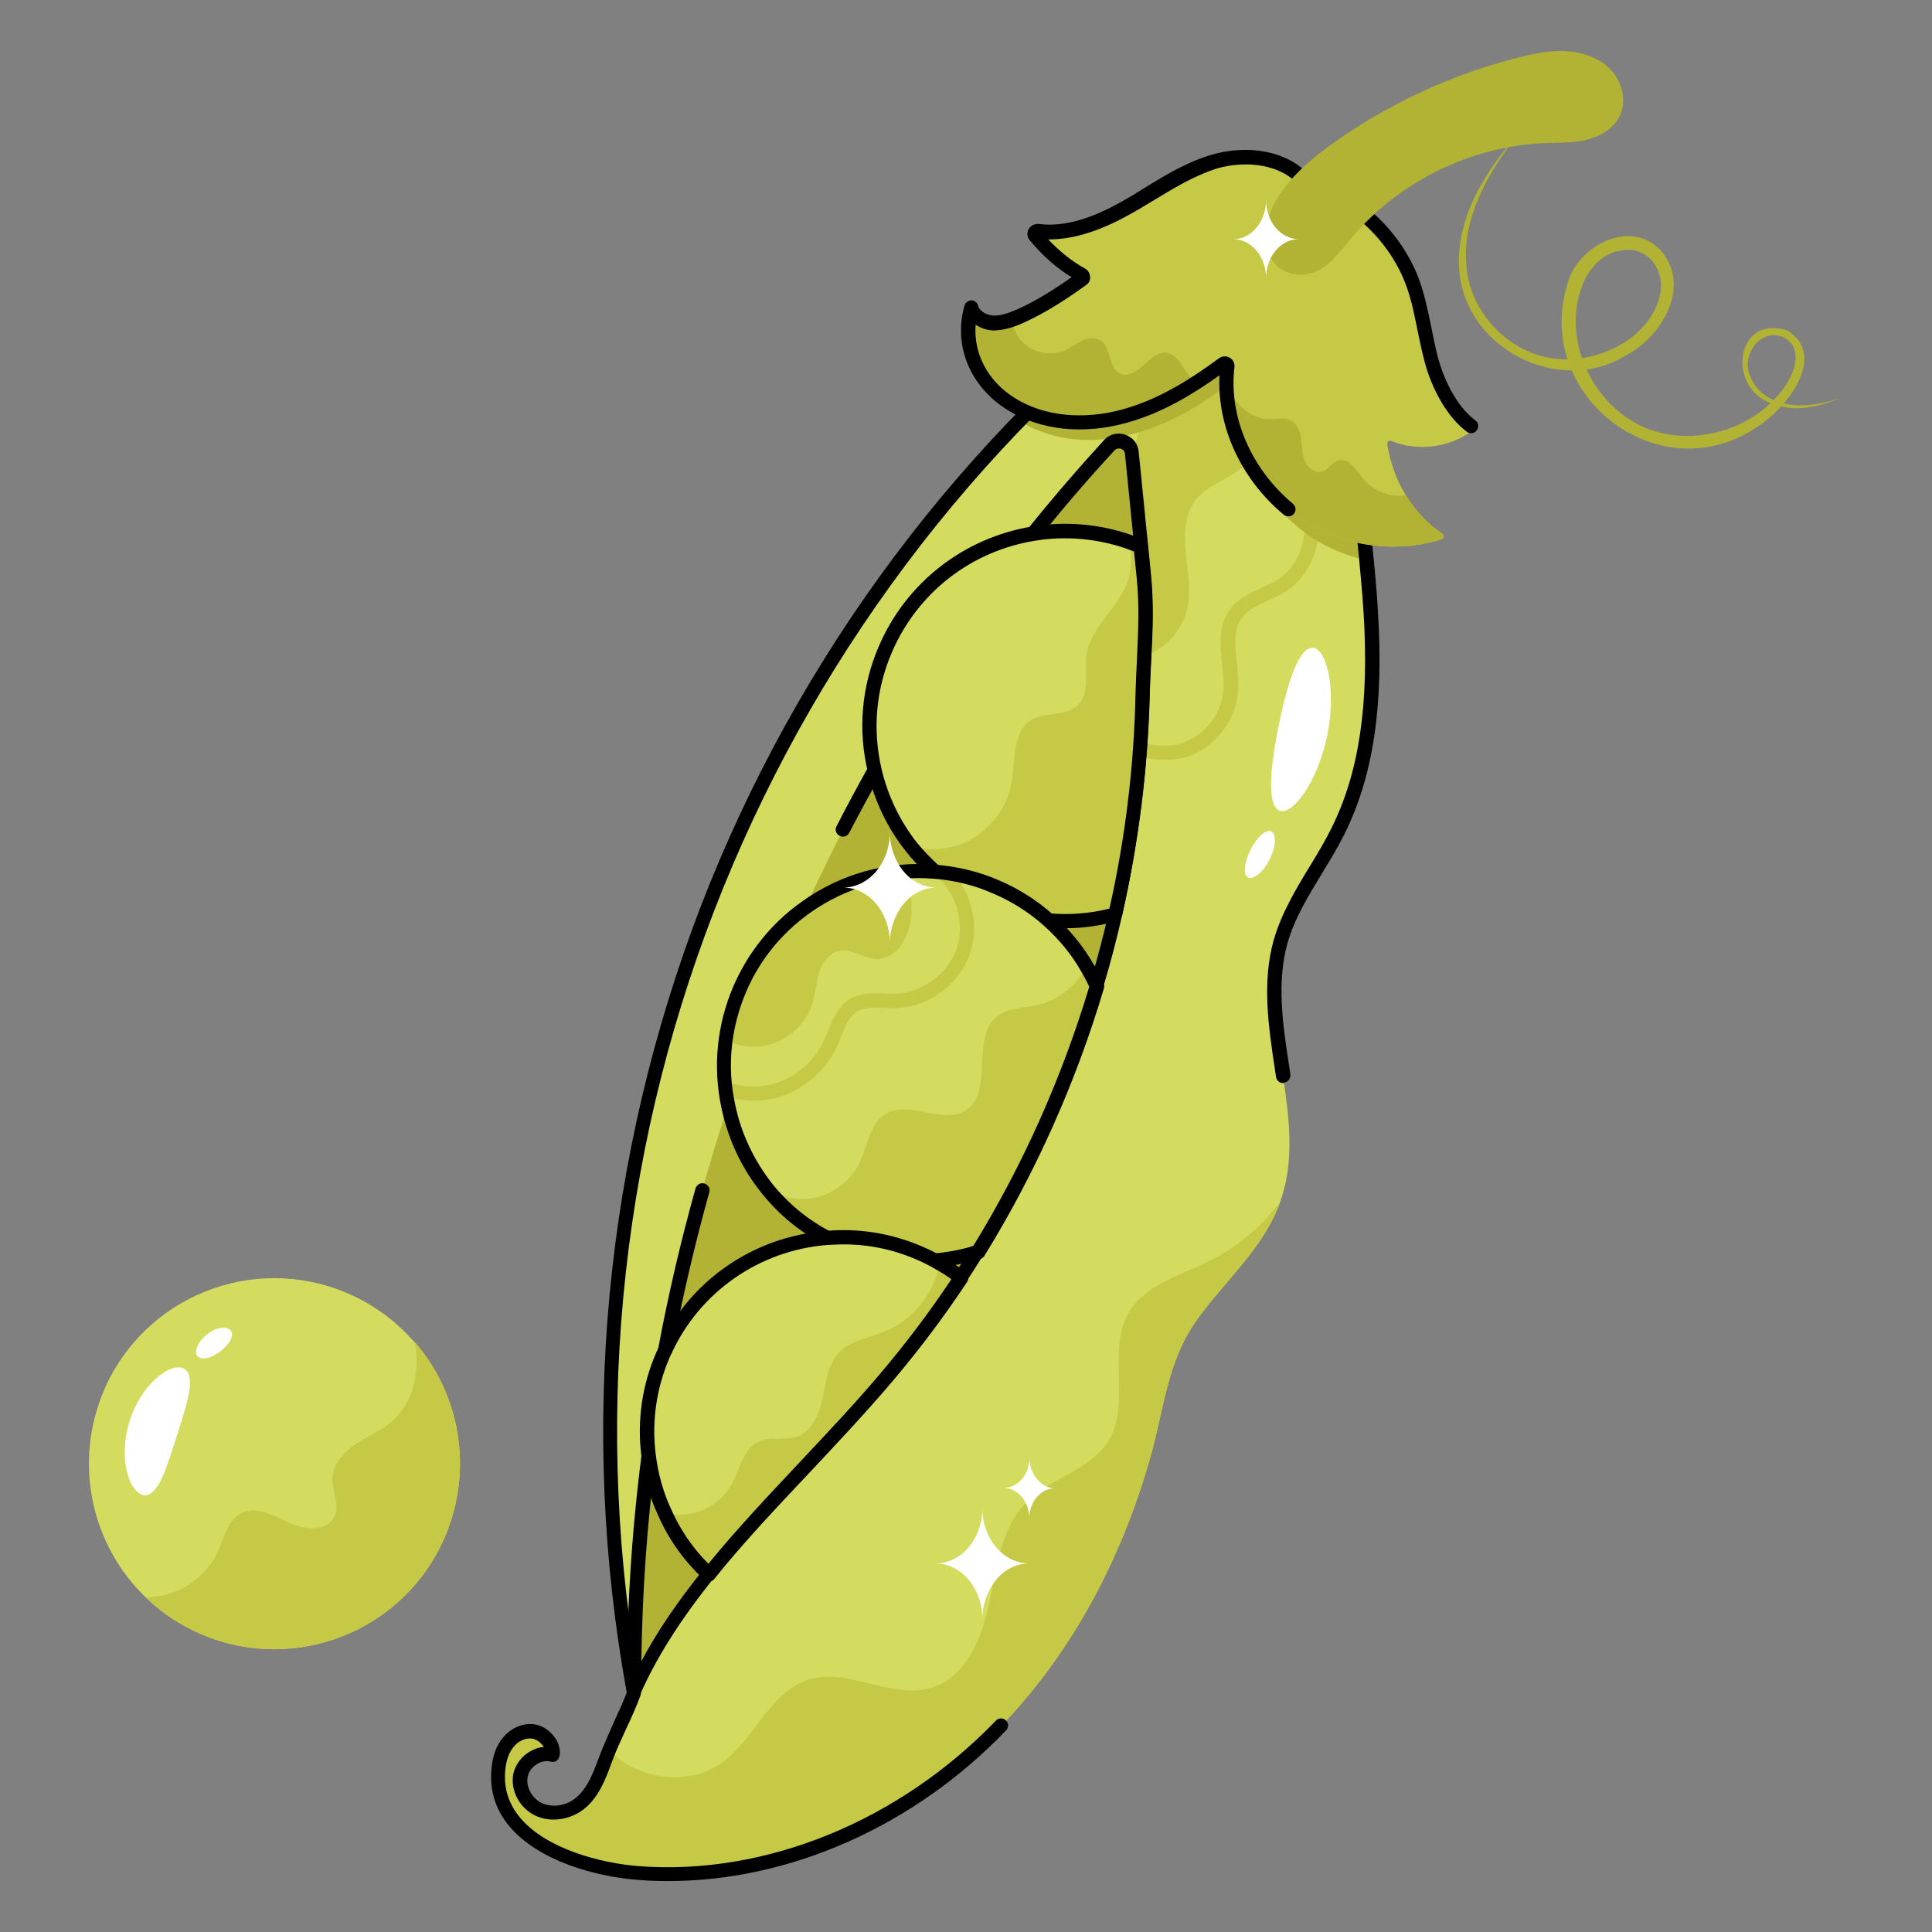 <svg xmlns="http://www.w3.org/2000/svg" viewBox="0 0 66 66" id="Layer_1"><rect x="0" y="0" width="66" height="66" fill="#808080" stroke="none"/><g><g><path fill="#d3dc5e" d="m43.74 32.19c-.81 2.88 1.01 6.07-.01 8.87v.01c-.57 1.58-1.9 2.69-2.85 4.03-.98 1.37-1.1 2.9-1.53 4.49-.95 3.46-2.63 6.75-5.13 9.35-3.2 3.32-7.8 5.39-12.4 5.05-1.92-.15-5-1.1-4.78-3.54.03-.33.12-.68.35-.94.22-.26.57-.42.9-.35s.68.46.59.79c-.46-.13-.98.22-1.09.68-.1.47.19.98.62 1.18.44.2.98.11 1.36-.18.48-.36.71-.95.91-1.52.04-.1.08-.22.12-.33.27-.65.62-1.32.85-1.96-1.64-8.93-.76-18.31 2.51-26.79 2.39-6.19 6.05-11.88 10.66-16.66 1.69-1.76 3.52-3.4 5.46-4.88l6 3.72c-.05 1.98.2 3.95.38 5.92.06.59.11 1.17.15 1.76.16 2.56.02 5.23-1.13 7.53-.62 1.28-1.55 2.41-1.94 3.77z"></path></g><g><path fill="#c6c945" d="m36.94 22.02c.59.49 1.45.64 2.17.39s1.3-.91 1.46-1.66c.13-.63-.01-1.27-.07-1.91s-.02-1.34.4-1.83c.3-.34.73-.52 1.12-.75.76-.46 1.38-1.2 1.58-2.06.21-.87-.04-1.85-.7-2.44s-1.74-.71-2.46-.19c-.59.42-.86 1.14-1.09 1.82-.64 1.89-1.2 3.81-1.66 5.76z"></path></g><g><path fill="#c6c945" d="m39.78 25.96c-.72 0-1.45-.3-1.93-.85-.09-.1-.08-.25.02-.34s.25-.08.34.02c.53.6 1.43.84 2.18.59.76-.25 1.33-.98 1.4-1.77.03-.29-.01-.61-.04-.93-.07-.66-.14-1.33.29-1.89.28-.36.68-.54 1.06-.71.23-.1.44-.2.63-.33.53-.37.85-1.08.85-1.9.01-.77-.24-1.53-.47-2.26-.04-.13.03-.27.16-.31s.27.03.31.16c.24.73.5 1.56.5 2.41-.01.97-.4 1.83-1.06 2.29-.22.16-.47.27-.71.38-.35.15-.67.3-.87.57-.31.4-.25.96-.19 1.55.03.33.07.68.04 1.02-.08.98-.8 1.88-1.73 2.19-.26.07-.52.11-.78.11z"></path></g><g><path fill="#b2b234" d="m46.68 19.14c-.86-.19-1.68-.58-2.35-1.14-1.48-1.23-2.37-3.19-2.05-5.09-1.07.8-2.22 1.55-3.52 1.9-1.29.36-2.75.31-3.89-.41-.01-.01-.02-.01-.03-.03 1.69-1.76 3.52-3.4 5.46-4.88l6 3.72c-.06 1.99.19 3.96.38 5.93z"></path></g><g><path fill="#c6c945" d="m43.73 41.07c-.57 1.58-1.9 2.69-2.85 4.03-.98 1.37-1.1 2.9-1.53 4.49-.95 3.46-2.63 6.75-5.13 9.35-3.2 3.32-7.8 5.39-12.4 5.05-1.92-.15-5-1.1-4.78-3.54.03-.33.12-.68.35-.94.22-.26.57-.42.9-.35s.68.46.59.79c-.46-.13-.98.22-1.09.68-.1.47.19.98.62 1.18.44.2.98.11 1.36-.18.48-.36.71-.95.91-1.52.04-.1.08-.22.12-.33.97 1.02 2.73 1.27 3.88.42 1.12-.82 1.64-2.43 2.97-2.83 1.34-.4 2.8.69 4.15.29 1.19-.35 1.75-1.7 2-2.92.25-1.21.4-2.55 1.27-3.43.83-.83 2.18-1.09 2.8-2.09.78-1.28-.07-3.1.7-4.4.55-.91 1.68-1.23 2.63-1.69 1-.47 1.86-1.19 2.53-2.06z"></path></g><g><path d="m43.83 37c-.12 0-.22-.09-.24-.21l-.04-.28c-.22-1.45-.44-2.96-.04-4.39.26-.91.75-1.73 1.23-2.52.26-.42.52-.86.74-1.3.95-1.9 1.3-4.25 1.1-7.4-.06-.9-.15-1.81-.24-2.7-.17-1.64-.34-3.33-.29-5.01 0-.13.11-.24.24-.24h.01c.13 0 .24.12.24.25-.05 1.65.13 3.32.29 4.94.09.89.19 1.81.24 2.72.21 3.24-.16 5.67-1.15 7.65-.23.46-.5.9-.76 1.33-.48.79-.94 1.54-1.18 2.39-.37 1.33-.16 2.78.06 4.19l.04.28c.02.13-.07.26-.2.28-.02.02-.04.02-.05.02z"></path></g><g><path d="m22.83 64.26c-.34 0-.69-.01-1.03-.04-1.47-.11-3.39-.65-4.38-1.81-.49-.57-.7-1.24-.63-1.99.04-.44.17-.8.4-1.07.29-.35.74-.52 1.14-.43.26.06.51.25.66.49.12.19.16.41.12.6-.02.06-.06.12-.11.15-.06.03-.12.04-.19.02-.14-.04-.31-.01-.46.08-.17.1-.29.26-.32.43-.08.34.14.75.49.91.34.15.78.1 1.11-.15.44-.33.65-.93.83-1.41.14-.38.32-.77.49-1.16.16-.35.33-.72.46-1.06-1.64-9.02-.76-18.3 2.53-26.86 3.31-8.57 8.91-16.06 16.2-21.65.11-.08.26-.06.34.04.08.11.06.26-.04.34-7.22 5.53-12.77 12.95-16.05 21.44s-4.14 17.71-2.5 26.66c.01.04 0 .09-.01.13-.14.38-.32.78-.5 1.16-.17.37-.35.76-.48 1.12-.2.54-.44 1.22-.99 1.63-.48.35-1.11.43-1.61.2-.56-.26-.88-.88-.76-1.45.07-.3.27-.57.55-.74.16-.09.32-.15.49-.16 0 0-.01-.01-.01-.01-.08-.13-.23-.24-.36-.27-.22-.05-.49.06-.66.27-.16.19-.26.46-.29.81-.06.61.12 1.16.52 1.63.89 1.05 2.73 1.54 4.04 1.64 4.32.33 8.89-1.53 12.2-4.97.09-.1.25-.1.34-.01.1.09.1.25.01.34-3.13 3.27-7.38 5.15-11.54 5.15z"></path></g><g><path fill="#b2b234" d="m39.04 23.72c-.06 2.52-.37 5.05-.93 7.51-.18.82-.4 1.64-.64 2.45v.01c-.95 3.18-2.31 6.24-4.06 9.07-.18.3-.37.6-.57.89-.8 1.21-1.67 2.37-2.61 3.47-1.95 2.3-4.19 4.38-6.01 6.67-1.02 1.27-1.91 2.59-2.56 4.04-.02-2.69.15-5.4.5-8.11.15-1.19.33-2.37.55-3.55.53-2.83 1.25-5.64 2.16-8.4.76-2.3 1.64-4.57 2.64-6.76.73-1.59 1.52-3.15 2.37-4.66 1.6-2.87 3.42-5.59 5.45-8.11.82-1.02 1.68-2.02 2.56-2.97.25-.28.73-.12.76.26l.31 3.16.1 1.04c.16 1.36.01 2.6-.02 3.99z"></path></g><g><path d="m21.66 58.07c-.02 0-.03 0-.05-.01-.11-.02-.19-.12-.19-.24-.02-2.68.15-5.42.5-8.15.15-1.2.34-2.4.56-3.57.34-1.83.77-3.68 1.28-5.5.04-.13.17-.21.3-.17s.21.17.17.3c-.5 1.8-.93 3.64-1.27 5.45-.22 1.16-.4 2.35-.55 3.54-.31 2.35-.47 4.71-.5 7.03.54-1.02 1.24-2.04 2.13-3.15 1.01-1.27 2.17-2.49 3.29-3.68.91-.97 1.85-1.96 2.72-2.99.91-1.06 1.78-2.22 2.59-3.45.19-.29.38-.59.56-.88 1.73-2.8 3.08-5.82 4.03-8.99 0-.01 0-.02.01-.03.25-.83.46-1.64.64-2.43.56-2.45.87-4.96.93-7.47.01-.41.03-.8.05-1.19.04-.94.09-1.83-.01-2.8l-.42-4.19c-.01-.12-.11-.16-.14-.17s-.13-.03-.21.05c-.88.95-1.74 1.95-2.55 2.96-2.01 2.51-3.83 5.23-5.42 8.08-.37.66-.74 1.34-1.1 2.03-.06.12-.21.17-.33.1-.12-.06-.17-.21-.1-.33.36-.7.73-1.39 1.1-2.05 1.6-2.87 3.44-5.62 5.47-8.15.82-1.02 1.69-2.03 2.57-2.99.18-.2.46-.27.72-.18s.44.31.46.59l.42 4.19c.1 1 .06 1.91.01 2.87-.02.39-.04.78-.05 1.18-.06 2.54-.38 5.08-.94 7.56-.18.79-.39 1.61-.64 2.44 0 .01 0 .02-.01.03-.96 3.22-2.33 6.29-4.08 9.13-.18.3-.38.6-.57.9-.82 1.24-1.71 2.41-2.63 3.49-.88 1.03-1.83 2.04-2.74 3.01-1.11 1.18-2.27 2.4-3.27 3.65-1.14 1.42-1.95 2.69-2.53 3.99-.03.14-.12.19-.21.19z"></path></g><g><path fill="#d3dc5e" d="m39.04 23.72c-.06 2.52-.37 5.05-.93 7.51-.73.2-1.5.28-2.28.21-.7-.05-1.4-.22-2.09-.52-.68-.29-1.28-.68-1.81-1.15h-.01c-.29-.27-.57-.55-.8-.86-.6-.76-1.02-1.64-1.24-2.58-.32-1.34-.23-2.8.36-4.16.94-2.18 2.9-3.61 5.09-3.95 1.06-.17 2.17-.08 3.25.29.13.05.26.1.39.15l.1 1.04c.15 1.39 0 2.63-.03 4.02z"></path></g><g><path fill="#c6c945" d="m39.04 23.72c-.06 2.52-.37 5.05-.93 7.51-.73.2-1.5.28-2.28.21-.7-.05-1.4-.22-2.09-.52-.68-.29-1.28-.68-1.81-1.15h-.01c-.29-.27-.57-.55-.8-.86.58.16 1.22.12 1.78-.1.85-.36 1.5-1.17 1.66-2.08.13-.77.02-1.75.7-2.15.47-.27 1.13-.1 1.54-.47s.28-1.03.3-1.58c.03-.98 1.02-1.66 1.39-2.58.17-.42.19-.93.09-1.43.13.05.26.1.39.15l.1 1.04c.15 1.38 0 2.62-.03 4.01z"></path></g><g><path d="m36.4 31.71c-.2 0-.4-.01-.59-.03-.73-.05-1.46-.23-2.16-.53-.68-.29-1.3-.69-1.85-1.17-.01-.01-.02-.02-.04-.03-.32-.29-.6-.59-.83-.89-.62-.78-1.06-1.71-1.28-2.67-.35-1.45-.22-2.94.37-4.31.94-2.19 2.92-3.72 5.27-4.1 1.12-.18 2.29-.08 3.37.3.12.04.25.09.37.14.08.03.18.12.18.21l.1 1.04c.1 1 .06 1.91.01 2.87-.02.39-.04.78-.05 1.18-.06 2.54-.38 5.08-.94 7.56-.02.09-.09.16-.17.18-.58.17-1.17.25-1.76.25zm-4.33-2.14c.01.01.02.02.03.02.51.46 1.1.83 1.74 1.11.65.28 1.33.44 2.01.5s1.37.01 2.05-.16c.54-2.4.84-4.86.89-7.32.01-.41.03-.8.05-1.19.04-.94.09-1.83-.01-2.8l-.09-.89c-.09-.03-.17-.06-.24-.09-1-.35-2.08-.45-3.13-.28-2.19.35-4.02 1.77-4.9 3.81-.55 1.27-.67 2.66-.35 4.01.21.89.62 1.75 1.19 2.48.21.26.47.53.76.8z"></path></g><g><path fill="#d3dc5e" d="m37.47 33.68c-.95 3.19-2.31 6.25-4.06 9.08-.48.16-.98.26-1.49.3-1.04.08-2.12-.07-3.15-.52-.18-.07-.34-.16-.51-.25h-.01c-.82-.43-1.5-1.01-2.05-1.69-.66-.83-1.12-1.81-1.33-2.84-.16-.73-.19-1.5-.08-2.26.08-.58.23-1.15.48-1.72.49-1.16 1.28-2.11 2.24-2.78.98-.7 2.13-1.14 3.33-1.23h.01c.36-.03.72-.03 1.08.01.71.05 1.41.22 2.09.51s1.29.69 1.81 1.15.95.99 1.29 1.58c.14.21.25.43.35.66z"></path></g><g><path fill="#c6c945" d="m31.09 31.55c-.06.3-.18.6-.38.84-.2.23-.51.39-.82.37-.4-.03-.77-.34-1.17-.29-.36.05-.62.38-.73.73-.11.34-.12.71-.23 1.06-.23.75-.91 1.35-1.68 1.47-.44.07-.9-.01-1.29-.21.08-.58.23-1.15.48-1.72.49-1.16 1.28-2.11 2.24-2.78.98-.7 2.13-1.14 3.33-1.23h.01c.27.52.36 1.16.24 1.76z"></path></g><g><path fill="#c6c945" d="m25.74 37.6c-.35 0-.7-.06-1.04-.17-.13-.04-.2-.18-.15-.31.04-.13.18-.2.31-.15.47.16.96.19 1.42.09.79-.17 1.5-.74 1.85-1.48.05-.11.1-.23.15-.35.17-.41.35-.88.79-1.12.36-.2.75-.18 1.13-.17.12 0 .24.01.36.01.94-.02 1.86-.71 2.14-1.6.25-.8-.01-1.77-.65-2.36-.1-.09-.1-.25-.01-.34.09-.1.25-.1.34-.01.78.73 1.09 1.88.78 2.86-.34 1.1-1.43 1.92-2.59 1.94-.13 0-.26 0-.39-.01-.32-.01-.63-.03-.87.11-.29.16-.43.51-.58.88-.05.13-.1.25-.16.38-.42.87-1.26 1.54-2.19 1.74-.21.04-.42.06-.64.06z"></path></g><g><path fill="#c6c945" d="m37.47 33.68c-.95 3.19-2.31 6.25-4.06 9.08-.48.16-.98.25-1.49.29-1.04.08-2.12-.07-3.15-.52-.18-.07-.35-.16-.51-.25h-.01c-.82-.43-1.5-1.01-2.05-1.69.38.25.83.38 1.28.37.79-.03 1.55-.53 1.89-1.25.27-.58.34-1.34.89-1.66.8-.48 1.94.38 2.73-.12.98-.63.16-2.46 1.06-3.2.38-.31.93-.29 1.4-.4.7-.16 1.33-.66 1.66-1.3.14.2.25.42.36.65z"></path></g><g><path d="m31.36 43.32c-.93 0-1.83-.19-2.69-.56-.17-.07-.34-.15-.5-.24-.01 0-.02-.01-.03-.01-.82-.43-1.54-1.02-2.12-1.75-.69-.85-1.16-1.87-1.38-2.94-.29-1.38-.15-2.81.41-4.12.5-1.16 1.3-2.16 2.33-2.89 1.33-.96 2.95-1.41 4.58-1.27.74.06 1.47.23 2.16.53.7.3 1.33.7 1.88 1.2.54.49.99 1.04 1.34 1.64.12.18.23.4.36.68.01.03.02.07.02.1v.01c0 .02 0 .05-.01.07-.96 3.22-2.33 6.29-4.08 9.13-.03.05-.08.09-.13.1-.5.16-1.02.26-1.55.3-.21.01-.4.02-.59.02zm-3.02-1.26c.01 0 .03.01.04.02.15.09.31.17.48.24.97.42 1.99.58 3.04.5.46-.04.92-.12 1.35-.26 1.69-2.75 3.02-5.73 3.96-8.85-.1-.22-.2-.4-.29-.55-.32-.56-.74-1.07-1.25-1.53s-1.1-.83-1.75-1.11c-.64-.28-1.32-.45-2.01-.5-1.51-.13-3.02.29-4.26 1.18-.95.68-1.7 1.6-2.16 2.68-.52 1.22-.66 2.54-.38 3.83.2 1 .65 1.94 1.28 2.74.54.67 1.2 1.21 1.95 1.61z"></path></g><g><path fill="#d3dc5e" d="m32.84 43.65c-.8 1.21-1.67 2.37-2.61 3.47-1.95 2.3-4.19 4.38-6.01 6.67-.65-.61-1.17-1.34-1.52-2.14-.28-.61-.46-1.26-.54-1.93-.14-1.13.01-2.3.49-3.42.02-.05.04-.09.07-.14 1.03-2.28 3.2-3.69 5.54-3.87 1.04-.09 2.12.07 3.15.52.18.08.35.16.52.25.07.03.13.07.2.11.24.14.48.31.71.48z"></path></g><g><path fill="#c6c945" d="m32.84 43.65c-.8 1.21-1.67 2.37-2.61 3.47-1.95 2.3-4.19 4.38-6.01 6.67-.65-.61-1.17-1.34-1.52-2.14.2.07.42.1.63.09.68-.03 1.34-.43 1.67-1.04.29-.52.38-1.22.93-1.46.4-.18.88-.02 1.29-.16.53-.18.78-.8.89-1.35s.18-1.15.58-1.56c.39-.38.98-.46 1.5-.67.98-.38 1.71-1.31 1.92-2.34.26.15.5.32.73.49z"></path></g><g><path d="m24.22 54.03c-.06 0-.12-.02-.17-.07-.68-.63-1.21-1.37-1.58-2.22-.29-.63-.48-1.3-.56-2-.15-1.2.02-2.42.51-3.54.02-.05.05-.11.08-.16 1.02-2.26 3.22-3.8 5.73-3.99 1.11-.1 2.21.08 3.27.53.18.08.36.16.53.26.06.03.14.07.21.12.23.13.48.29.75.5.1.08.12.22.05.33-.82 1.24-1.71 2.41-2.63 3.49-.88 1.03-1.83 2.04-2.74 3.01-1.11 1.18-2.27 2.4-3.27 3.65-.04.05-.1.09-.17.09 0 0 0 0-.01 0zm4.6-11.52c-.18 0-.36.01-.55.02-2.33.18-4.38 1.61-5.34 3.73-.03.06-.05.09-.06.13-.45 1.04-.61 2.18-.47 3.29.08.65.25 1.28.52 1.86.31.71.74 1.34 1.28 1.88.97-1.19 2.07-2.35 3.12-3.47.91-.97 1.85-1.96 2.72-2.99.86-1.01 1.69-2.1 2.46-3.26-.18-.13-.35-.24-.52-.33-.07-.04-.13-.08-.19-.11-.17-.09-.33-.17-.5-.24-.79-.34-1.62-.51-2.47-.51z"></path></g><g><path fill="#c6c945" d="m47.39 15.17c.1.62.31 1.23.64 1.76.32.53.74.98 1.25 1.32.06.04.05.14-.02.17-1.77.56-3.81.18-5.24-1.02-1.31-1.08-2.15-2.74-2.11-4.42 0-.15.01-.3.03-.45 0-.02 0-.03-.01-.05 0-.01-.01-.01-.01-.01-.02-.05-.08-.07-.13-.03-.29.21-.57.41-.87.6-.77.51-1.6.93-2.48 1.17-1.3.36-2.76.3-3.89-.41-1.14-.71-1.73-1.99-1.36-3.28.08.32.43.51.75.52.22.01.43-.05.64-.12.1-.03.19-.08.29-.12.73-.33 1.43-.79 2.08-1.26.06-.04.05-.12-.01-.16-.6-.32-1.12-.8-1.57-1.32-.06-.06.01-.17.09-.16 1.04.14 2.1-.29 3.02-.8 1-.56 1.94-1.26 3.04-1.58 1.1-.31 2.43-.14 3.12.76.01.01.03.03.05.03 1.62.47 3 1.8 3.58 3.38.3.84.4 1.74.62 2.6.21.82.68 1.77 1.37 2.29.05.04.05.12 0 .16-.78.56-1.86.69-2.74.32-.07-.02-.14.03-.13.11z"></path></g><g><path fill="#b2b234" d="m40.92 13.04c-.77.51-1.6.93-2.48 1.17-1.3.36-2.76.3-3.89-.41-1.14-.71-1.73-1.99-1.36-3.28.08.32.43.51.75.52.22.01.43-.05.64-.12.03.29.16.58.36.78.38.37.99.47 1.47.26.19-.09.37-.23.56-.32s.44-.13.62-.01c.38.24.27.93.67 1.13.27.13.59-.08.81-.29.23-.21.49-.46.79-.42.21.03.38.21.49.39.12.18.23.38.4.51.07.04.12.07.17.09z"></path></g><g><path fill="#b2b234" d="m49.26 18.42c-1.77.56-3.81.18-5.24-1.02-1.31-1.08-2.15-2.74-2.11-4.42.11.71.77 1.36 1.5 1.34.23-.01.47-.06.68.04.23.12.33.39.36.64s.03.51.12.75c.1.23.36.43.6.36.21-.07.32-.31.54-.38.35-.11.61.31.84.6.3.38.78.62 1.27.6.07 0 .14-.01.21-.02.32.53.74.98 1.25 1.32.06.06.05.16-.02.19z"></path></g><g><path d="m44.01 17.64c-.06 0-.11-.02-.16-.06-1.46-1.22-2.28-3.01-2.19-4.76-.84.6-1.92 1.28-3.16 1.62-1.49.42-2.98.26-4.09-.44-1.28-.8-1.85-2.2-1.46-3.56.03-.1.13-.18.23-.18.11 0 .2.07.23.18.06.21.32.33.53.34.28.01.57-.11.83-.22.67-.3 1.32-.73 1.84-1.09-.5-.3-.98-.72-1.43-1.26-.09-.1-.11-.25-.04-.38s.21-.19.35-.18c.81.11 1.75-.15 2.86-.78.25-.14.5-.29.75-.45.73-.45 1.49-.91 2.35-1.15 1.1-.31 2.55-.18 3.35.8 1.64.49 3.09 1.86 3.69 3.51.19.53.3 1.09.41 1.62.07.33.13.67.22 1 .19.72.62 1.67 1.28 2.16.11.08.13.23.05.34s-.23.13-.34.05c-.64-.48-1.18-1.39-1.45-2.42-.09-.34-.16-.68-.23-1.02-.11-.54-.21-1.06-.39-1.55-.56-1.53-1.9-2.79-3.42-3.23-.05-.01-.14-.07-.17-.11-.65-.84-1.9-.94-2.86-.67-.79.25-1.48.67-2.22 1.12-.25.15-.51.31-.77.45-1.05.59-1.95.86-2.79.86.41.43.83.76 1.25.99.11.06.17.16.18.28s-.04.23-.14.29c-.57.41-1.32.92-2.12 1.28-.3.14-.68.27-1.05.27-.22-.01-.43-.08-.6-.2-.08.98.41 1.93 1.34 2.51.99.62 2.34.76 3.7.38 1.3-.36 2.43-1.12 3.27-1.74.11-.08.25-.09.37-.02s.18.2.16.33c-.2 1.68.57 3.47 2 4.66.1.09.12.24.03.34-.05.07-.12.09-.19.09z"></path></g><g><path fill="#b2b234" d="m45.39 5c1.94-1.41 4.14-2.44 6.46-3.03.55-.14 1.11-.26 1.68-.22s1.14.24 1.52.66.53 1.07.27 1.58c-.22.43-.68.68-1.14.79-.47.11-.95.09-1.43.11-2.55.11-5.03 1.35-6.65 3.32-.46.56-.94 1.22-1.75 1.17-.55-.04-.96-.38-1.07-.92-.29-1.46 1.08-2.71 2.11-3.46z"></path></g><g><path fill="#b2b234" d="m51.9 4.52c-.99 1.28-1.94 2.82-1.81 4.49.08 1.63 1.45 3.07 3.03 3.24 1.49.19 3.35-.73 3.61-2.29.11-.72-.4-1.48-1.17-1.42-.75.01-1.34.63-1.56 1.37-.5 1.49.14 3.26 1.39 4.22 1.58 1.28 4.09.87 5.37-.65.45-.49.94-1.52.2-1.94-.77-.38-1.48.54-1.19 1.27.49 1.27 2.12 1.18 3.2.74-.75.33-1.64.57-2.46.23-1.55-.56-1.21-3.06.56-2.49 1.38.89-.06 2.67-1.02 3.28-3.32 2.28-7.65-.99-6.52-4.82.33-1.38 2.27-2.37 3.29-1.09.92 1.22-.09 2.84-1.22 3.45-2.38 1.51-5.72-.3-5.76-3.09-.04-1.73.97-3.25 2.06-4.5z"></path></g><g><path fill="#d3dc5e" d="m15.2 52.5c-1.38 3.22-5.11 4.7-8.32 3.33-.73-.31-1.38-.75-1.91-1.27-1.84-1.77-2.48-4.57-1.42-7.06 1.38-3.22 5.11-4.7 8.32-3.32.9.38 1.66.96 2.27 1.65.01.01.01.01.01.01 1.55 1.76 2.04 4.34 1.05 6.66z"></path></g><g><path fill="#c6c945" d="m15.2 52.5c-1.38 3.22-5.11 4.7-8.32 3.33-.73-.31-1.38-.75-1.91-1.27.06.01.12 0 .18 0 .98-.05 1.9-.68 2.3-1.57.21-.47.32-1.05.78-1.29.51-.27 1.11.07 1.63.31.52.25 1.28.33 1.55-.18.22-.41-.08-.91-.05-1.37.03-.48.4-.87.8-1.13.4-.27.85-.45 1.22-.76.76-.65.97-1.74.79-2.73 1.53 1.76 2.02 4.34 1.03 6.66z"></path></g><g><path fill="#b2b234" d="m41.93 12.48v-.01z"></path></g><g><path fill="#fff" d="m35.16 53.41c-.44 0-.85.21-1.13.56-.29.35-.47.82-.47 1.34 0-1.05-.72-1.9-1.6-1.9.44 0 .84-.21 1.13-.55.29-.35.47-.82.47-1.34 0 .52.18 1 .47 1.34s.69.55 1.13.55z"></path></g><g><path fill="#fff" d="m32 30.32c-.44 0-.85.21-1.13.56-.29.35-.47.82-.47 1.34 0-1.05-.72-1.9-1.6-1.9.44 0 .84-.21 1.13-.55.29-.35.47-.82.47-1.34 0 .52.18 1 .47 1.34.28.34.69.55 1.13.55z"></path></g><g><path fill="#fff" d="m44.37 8.17c-.31 0-.59.15-.79.39s-.33.57-.33.94c0-.73-.5-1.33-1.12-1.33.31 0 .59-.15.79-.39s.33-.57.33-.94c0 .37.13.7.33.94s.48.39.79.39z"></path></g><g><path fill="#fff" d="m36.04 50.84c-.24 0-.46.12-.62.3-.16.19-.26.45-.26.73 0-.57-.39-1.04-.87-1.04.24 0 .46-.12.62-.3.16-.19.26-.45.26-.73 0 .29.1.54.26.73.15.19.37.31.61.31z"></path></g><g><g><path fill="#fff" d="m43.71 27.69c-.44-.18-.32-1.44-.03-2.9.3-1.45.68-2.66 1.16-2.66.46 0 .83 1.36.5 3-.34 1.63-1.21 2.74-1.63 2.56z"></path></g><g><path fill="#fff" d="m42.63 29.97c-.18-.1-.12-.52.09-.94s.52-.71.7-.63c.19.08.18.52-.05.96-.22.45-.57.71-.74.61z"></path></g></g><g><g><path fill="#fff" d="m6.34 46.79c.35.32.02 1.24-.3 2.27-.34 1.02-.58 1.94-1.05 2.02-.22.03-.48-.22-.62-.69-.15-.46-.16-1.15.06-1.85s.63-1.24 1.01-1.54.72-.36.9-.21z"></path></g><g><path fill="#fff" d="m7.9 45.48c.1.19-.09.46-.38.69-.29.22-.62.31-.76.17-.15-.14-.02-.5.32-.76.34-.27.73-.28.82-.1z"></path></g></g></g></svg>